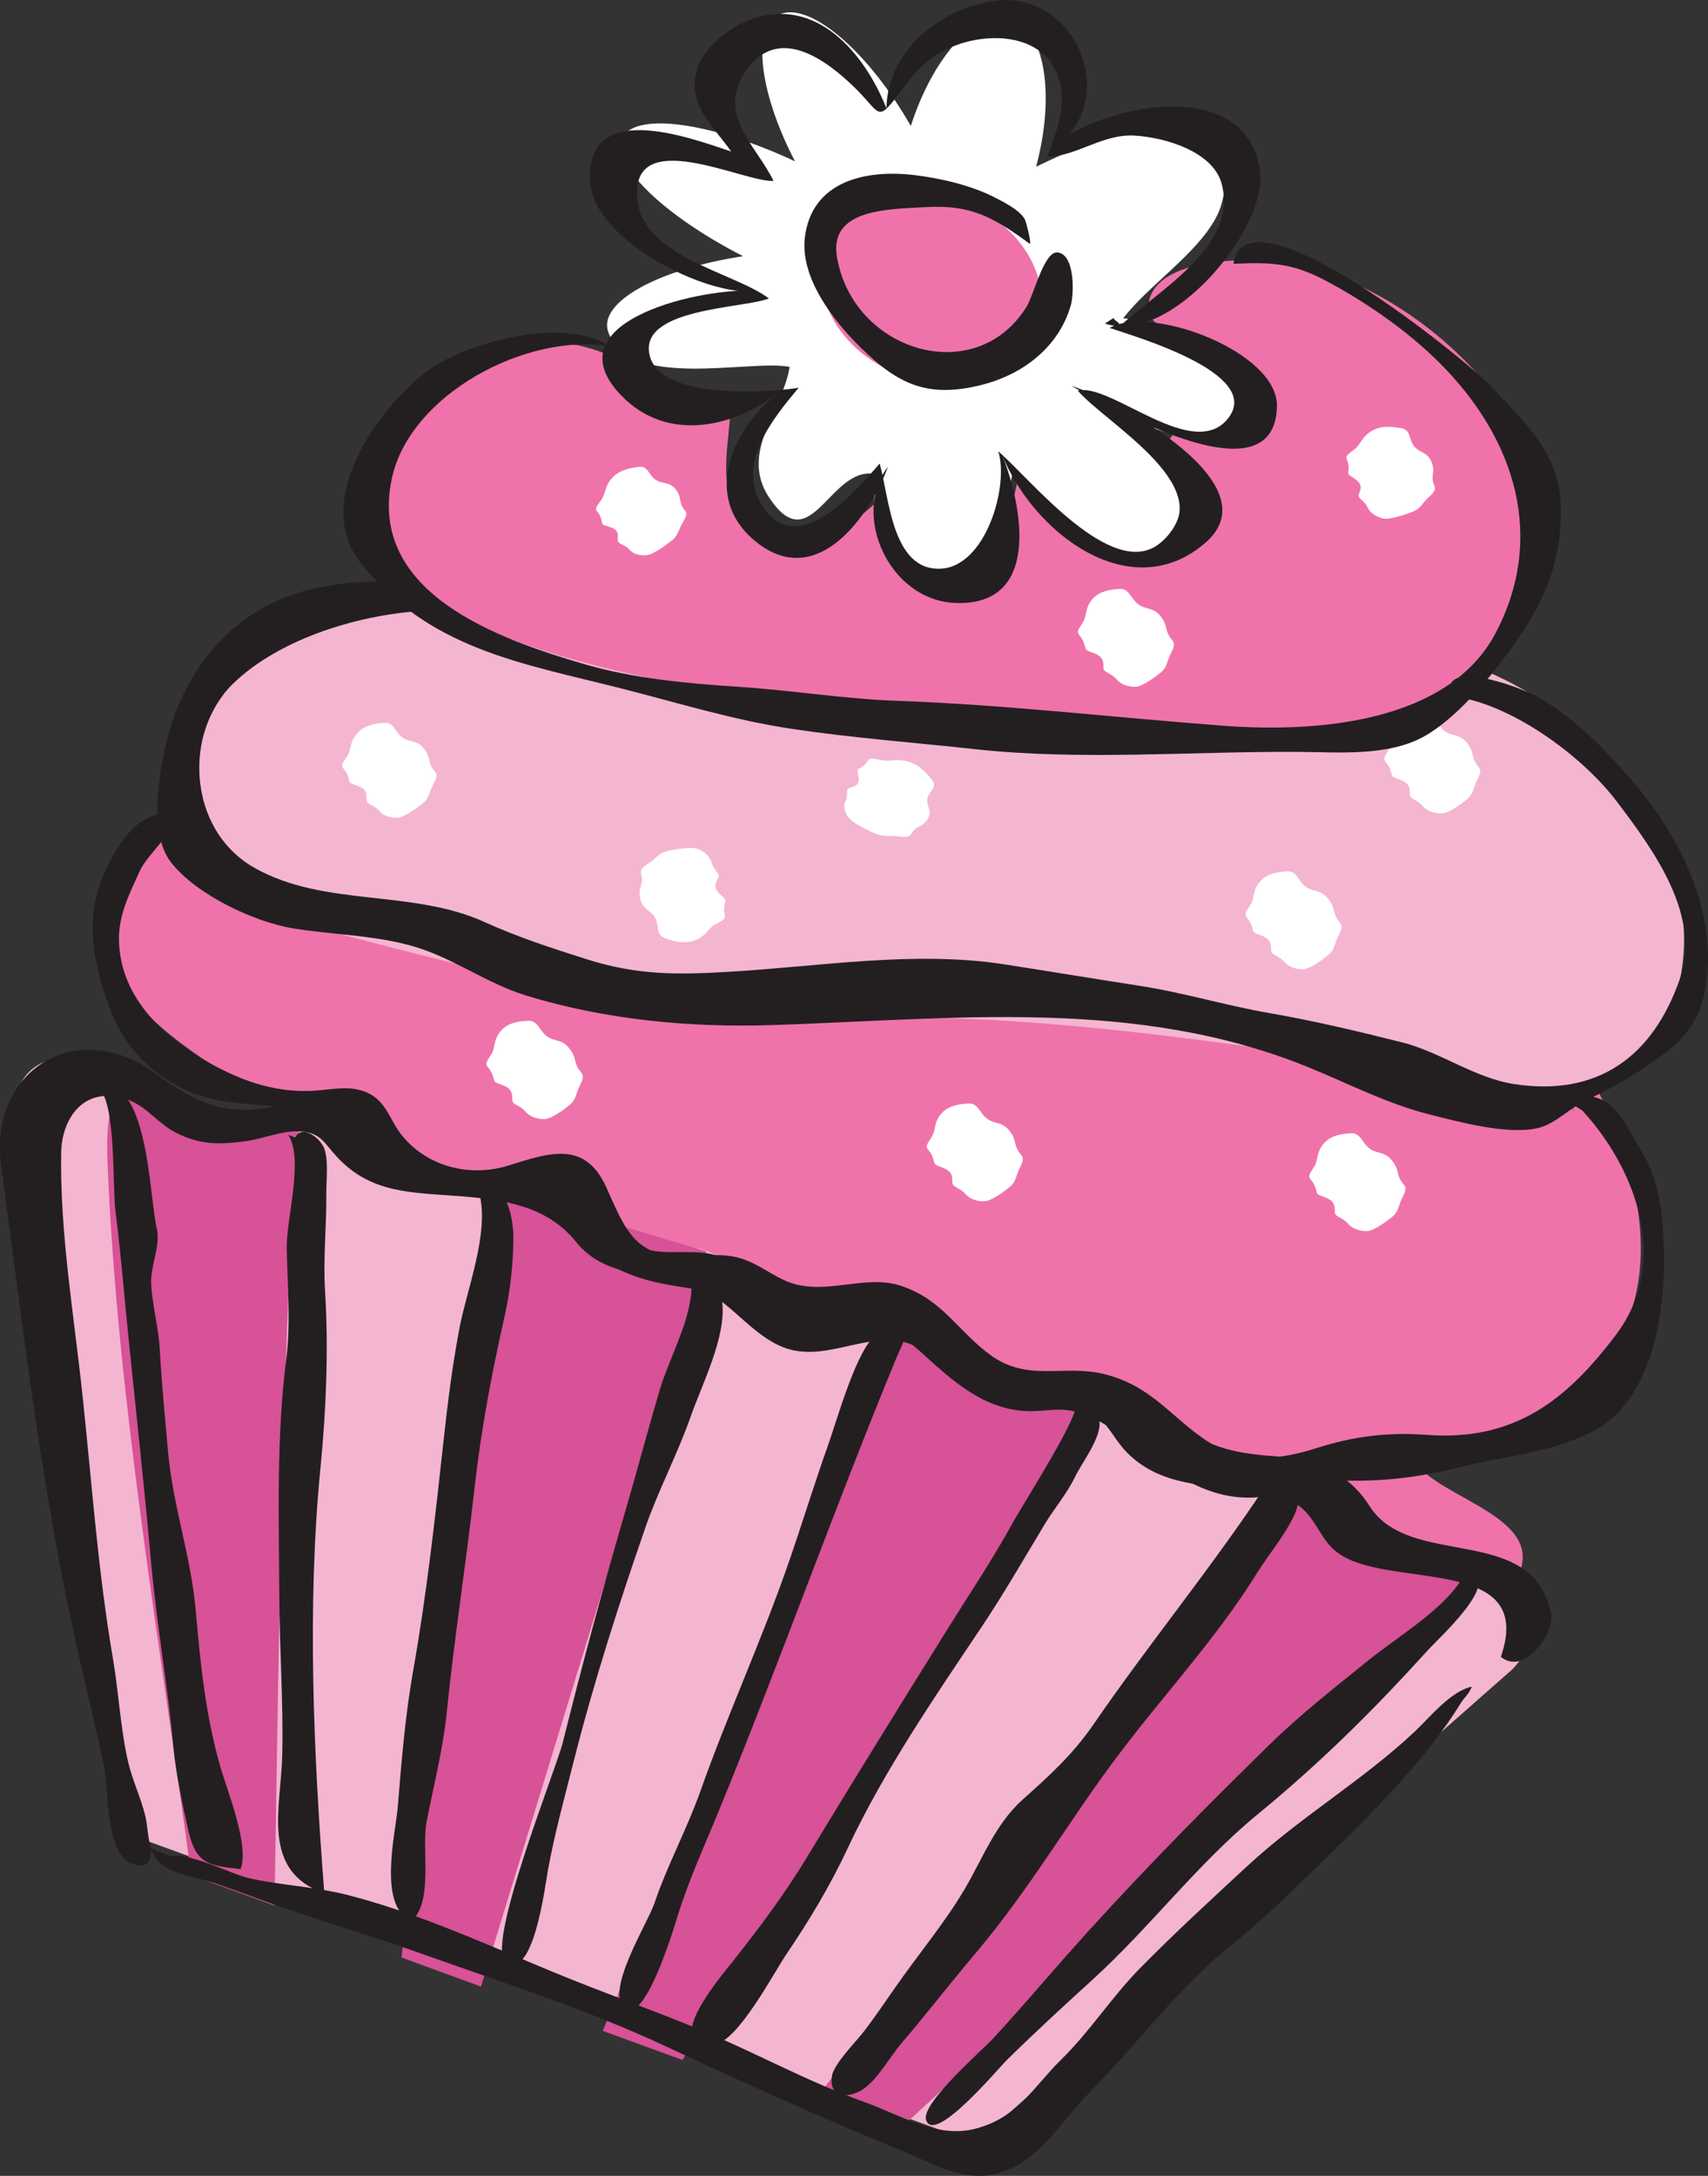 <svg xmlns="http://www.w3.org/2000/svg" xmlns:xlink="http://www.w3.org/1999/xlink" id="Layer_1" x="0px" y="0px" viewBox="0 0 344 438.23" style="enable-background:new 0 0 344 438.23;" xml:space="preserve"><rect x="0" y="0" width="344" height="438.23" fill="#333333" stroke="none"/><style type="text/css">	.st0{fill:#EF73AA;}	.st1{fill:#F4B5D1;}	.st2{fill:#FFFFFF;}	.st3{fill:#D75296;}	.st4{fill:#231F20;}</style><g>	<path class="st0" d="M283.76,292.02c2.03,9.41,28.56,12.39,21.84,25.7c-9.37-3.32-20.49-5.18-27.99-11.16  c-2.17-1.73-8.73-7.09-7.22-9.94c1.63-3.05,10.14-0.87,12.78-3.16"></path>	<path class="st0" d="M302.45,289.3c-51.96,21.33-133.86-17.86-133.86-17.86S31.96,222.5,24.33,196.39  c-9.13-31.14,16.29-59.95,138.19-21.32c121.89,38.63,157.2,40.89,157.2,40.89S352.99,268.54,302.45,289.3"></path>	<path class="st1" d="M306.34,219.54c-173.82-30.6-110.31,1.99-234.98-30.64c-34.03-8.9-52.31-54.84,9.19-67.77  c61.47-12.92,180.19-5.47,222.88,15.96C354.52,162.74,346.62,226.66,306.34,219.54"></path>	<path class="st0" d="M73.78,94.2c-4.76,37.28,61.76,43.93,118.4,52.21c33.59,4.91,87.4,10.77,111.52-18.31  c23.8-28.69-11.14-68.14-42.46-74.87c-6.52-1.4-29.71-2.4-30,8.85c-0.13,5.02,12.16,6.84,16.14,9.96  c5.26,4.13,6.92,8.49,7.22,14.77c-5.39,2.33-16.84-3.69-19.24,2.1c7.97,5.86,6.93,18.46-2.46,22.76  c-11.41,5.23-20.16-10.52-27.75-15.48c-2.73,9.15-0.07,19.41-14.9,20.56c-12.45,0.96-9.35-8.57-11.28-17.59  c-7.51,5.97-17.83,17.71-27.83,7.92c-7.82-7.66-3.88-17.84-4.02-26.06c-12.76,4.52-14.72-5.06-24.28-9.38  C104.43,63.33,76.4,73.67,73.78,94.2z"></path>	<path class="st2" d="M288.94,97.97c0.44,1.06-1.08,1.92-1.97,2.98c-0.93,1.09-1.29,1.79-3.15,2.37c0,0-3.66,1.41-5.18,1.11  c-1.54-0.31-2.74-1.18-3.19-2.23c-0.53-1.14-1.66-1.67-1.81-2.27c-0.12-0.6,0.73-1.31,0.26-2.41c-0.45-1.03-2.38-1.66-2.36-2.23  c0.04-0.75,0.28-1.48-0.28-2.75c-0.47-1.04,1.22-1.54,2.14-2.62c0.89-1.07,1.16-2.2,3.11-3.26c1.96-1.07,4.33-0.67,5.85-0.39  c1.52,0.33,1.5,1.73,1.97,2.8c1.01,2.26,3.03,1.63,3.97,3.93C289.23,95.3,287.93,95.69,288.94,97.97"></path>	<path class="st2" d="M183.47,168.04c-0.51,0.87-2.28,0.34-3.77,0.33c-1.5-0.05-2.34,0.09-4.16-0.82c0,0-3.76-1.7-4.64-2.9  c-0.87-1.16-1.08-2.46-0.6-3.34c0.54-0.98,0.11-2.02,0.5-2.45c0.34-0.41,1.52-0.22,2.02-1.16c0.46-0.84-0.42-2.49,0.06-2.81  c0.6-0.38,1.34-0.63,1.9-1.69c0.49-0.88,2.09-0.03,3.64,0c1.48,0.04,2.55-0.44,4.8,0.29c2.24,0.75,3.69,2.54,4.57,3.72  c0.85,1.21-0.25,1.96-0.73,2.86c-1.05,1.92,0.92,2.94-0.19,4.82C185.76,166.77,184.53,166.12,183.47,168.04"></path>	<path class="st2" d="M297.85,154.55c0.8,0.97-0.33,2.22-0.78,3.58c-0.49,1.34-0.58,2.16-2.12,3.25c0,0-2.98,2.38-4.51,2.45  c-1.55,0.07-3.02-0.51-3.85-1.47c-0.9-1.09-2.17-1.32-2.53-1.92c-0.35-0.59,0.22-1.52-0.63-2.53c-0.81-0.93-2.87-1.11-3.08-1.72  c-0.23-0.79-0.29-1.59-1.29-2.74c-0.83-0.97,0.61-1.91,1.08-3.27c0.46-1.33,0.29-2.55,1.77-4.14c1.45-1.59,3.84-1.82,5.39-1.87  c1.55-0.07,2.09,1.38,2.91,2.36c1.77,2.1,3.46,0.93,5.19,3.05C297.15,151.71,296.05,152.44,297.85,154.55"></path>	<path class="st2" d="M129.11,175.89c-0.28-1.16,1.38-1.8,2.48-2.72c1.1-0.96,1.59-1.6,3.54-1.91c0,0,3.92-0.85,5.38-0.29  c1.47,0.56,2.56,1.63,2.83,2.78c0.33,1.28,1.4,2,1.42,2.63c0.06,0.63-0.93,1.22-0.61,2.43c0.26,1.11,2.08,2.06,1.96,2.67  c-0.15,0.76-0.5,1.46-0.14,2.85c0.29,1.14-1.47,1.37-2.58,2.31c-1.07,0.94-1.52,2.07-3.63,2.82c-2.14,0.75-4.46,0-5.93-0.55  c-1.48-0.58-1.25-2.02-1.54-3.19c-0.63-2.47-2.77-2.14-3.32-4.63C128.39,178.57,129.74,178.39,129.11,175.89"></path>	<path class="st2" d="M117.09,216.05c0.82,0.99-0.29,2.29-0.76,3.62c-0.47,1.37-0.57,2.18-2.1,3.27c0,0-2.95,2.37-4.52,2.44  c-1.58,0.09-3.03-0.52-3.86-1.48c-0.91-1.09-2.2-1.33-2.56-1.94c-0.34-0.57,0.21-1.53-0.67-2.56c-0.79-0.95-2.87-1.11-3.08-1.73  c-0.22-0.79-0.3-1.59-1.3-2.77c-0.85-0.99,0.59-1.92,1.06-3.28c0.45-1.3,0.26-2.58,1.73-4.16c1.46-1.6,3.85-1.81,5.41-1.86  c1.58-0.07,2.1,1.41,2.94,2.38c1.79,2.11,3.49,0.95,5.21,3.09C116.38,213.21,115.3,213.96,117.09,216.05"></path>	<path class="st2" d="M138.01,102.87c0.7,0.85-0.47,2.07-1,3.33c-0.56,1.25-0.7,2.02-2.26,3.08c0,0-2.98,2.37-4.46,2.53  c-1.49,0.17-2.84-0.28-3.54-1.12c-0.78-0.92-1.97-1.06-2.26-1.6c-0.28-0.51,0.3-1.39-0.44-2.29c-0.67-0.77-2.63-0.83-2.76-1.38  c-0.18-0.67-0.18-1.39-1.05-2.41c-0.7-0.83,0.72-1.78,1.27-3.05c0.55-1.24,0.47-2.37,1.96-3.89c1.52-1.53,3.8-1.89,5.3-2.05  c1.47-0.17,1.85,1.17,2.58,1.99c1.53,1.8,3.2,0.65,4.69,2.49C137.53,100.33,136.45,101.07,138.01,102.87"></path>	<path class="st2" d="M282.77,238.63c0.82,0.98-0.3,2.26-0.78,3.6c-0.48,1.35-0.56,2.17-2.12,3.26c0,0-2.95,2.38-4.51,2.45  c-1.58,0.06-3.03-0.52-3.85-1.47c-0.91-1.08-2.18-1.32-2.56-1.91c-0.33-0.58,0.22-1.54-0.65-2.54c-0.78-0.94-2.84-1.11-3.04-1.73  c-0.25-0.78-0.31-1.57-1.3-2.75c-0.84-0.96,0.58-1.91,1.06-3.25c0.47-1.34,0.28-2.58,1.76-4.16c1.47-1.59,3.85-1.81,5.42-1.89  c1.54-0.05,2.06,1.41,2.89,2.38c1.8,2.09,3.48,0.94,5.21,3.05C282.05,235.81,280.97,236.55,282.77,238.63"></path>	<path class="st2" d="M205.71,232.65c0.84,0.97-0.31,2.24-0.76,3.6c-0.48,1.34-0.58,2.18-2.13,3.24c0,0-2.96,2.37-4.52,2.45  c-1.54,0.08-3.02-0.49-3.84-1.46c-0.91-1.07-2.18-1.32-2.54-1.9c-0.34-0.6,0.21-1.55-0.66-2.56c-0.79-0.92-2.85-1.12-3.05-1.72  c-0.25-0.77-0.28-1.57-1.28-2.75c-0.84-0.98,0.58-1.91,1.06-3.27c0.46-1.32,0.28-2.58,1.74-4.16c1.48-1.57,3.87-1.8,5.42-1.87  c1.57-0.05,2.07,1.39,2.92,2.37c1.76,2.08,3.47,0.92,5.19,3.07C204.99,229.81,203.91,230.56,205.71,232.65"></path>	<path class="st2" d="M236.15,129.01c0.82,0.98-0.31,2.27-0.78,3.61c-0.48,1.33-0.56,2.17-2.11,3.23c0,0-2.96,2.4-4.53,2.46  c-1.56,0.07-3.03-0.49-3.84-1.48c-0.9-1.07-2.17-1.31-2.53-1.9c-0.35-0.58,0.22-1.52-0.66-2.53c-0.78-0.96-2.85-1.11-3.04-1.74  c-0.25-0.77-0.31-1.55-1.28-2.74c-0.85-0.96,0.57-1.92,1.04-3.25c0.47-1.34,0.28-2.57,1.74-4.16c1.49-1.59,3.86-1.81,5.42-1.9  c1.55-0.06,2.07,1.41,2.91,2.37c1.77,2.12,3.47,0.96,5.22,3.07C235.42,126.19,234.36,126.91,236.15,129.01"></path>	<path class="st2" d="M269.92,185.9c0.81,0.97-0.33,2.24-0.79,3.6c-0.48,1.34-0.56,2.17-2.11,3.24c0,0-2.97,2.38-4.52,2.46  c-1.56,0.07-3.03-0.52-3.85-1.48c-0.9-1.06-2.17-1.34-2.54-1.89c-0.34-0.59,0.22-1.53-0.66-2.55c-0.78-0.93-2.85-1.12-3.04-1.74  c-0.24-0.78-0.3-1.56-1.28-2.73c-0.83-1,0.59-1.94,1.05-3.26c0.47-1.33,0.3-2.59,1.74-4.17c1.48-1.59,3.86-1.8,5.41-1.9  c1.56-0.03,2.07,1.42,2.91,2.4c1.79,2.1,3.47,0.92,5.21,3.07C269.19,183.07,268.13,183.81,269.92,185.9"></path>	<path class="st2" d="M87.64,155.49c0.79,0.93-0.37,2.2-0.84,3.5c-0.51,1.34-0.64,2.13-2.19,3.21c0,0-2.95,2.38-4.48,2.48  c-1.55,0.1-2.97-0.43-3.74-1.37c-0.87-1.02-2.13-1.23-2.47-1.82c-0.31-0.53,0.24-1.47-0.58-2.45c-0.76-0.89-2.78-1.02-2.96-1.63  c-0.22-0.73-0.25-1.52-1.23-2.64c-0.79-0.93,0.67-1.86,1.14-3.2c0.49-1.3,0.34-2.52,1.82-4.06c1.48-1.57,3.83-1.84,5.36-1.94  c1.54-0.08,2.02,1.33,2.83,2.25c1.71,2.04,3.38,0.85,5.03,2.9C86.99,152.76,85.92,153.5,87.64,155.49"></path>	<path class="st1" d="M307.31,322.23c-2.08-2.94-4.9-6.08-9.26-8.18c-5.5-2.71-14.68-0.01-21.78-3.12  c-6.02-2.63-9.98-11.16-16.75-13.96c-6.27-2.65-15.23,0.52-21.82-2.16c-6.46-2.61-10.66-11.05-17.14-13.59  c-6.63-2.62-15.49,0.71-21.83-1.75c-6.87-2.64-11.24-11.02-17.35-13.3c-7.39-2.78-16.34,0.6-21.82-1.39  c-5.46-1.99-10.2-10.38-17.63-12.99c-6.15-2.18-14.84,1.42-21.82-0.97c-6.4-2.2-11.09-10.44-17.87-12.72  c-6.57-2.21-15.16,1.55-21.81-0.62c-6.75-2.2-11.64-10.39-18.14-12.39c-6.98-2.21-15.43,1.8-21.76-0.07  c-7.41-2.2-12.75-10.19-18.7-11.65c-4.66-1.18-8.85-0.6-12.36,0.31c-7.79,2.59-6.82,12.51-6.82,12.51l22.18,142.84l171.6,62.53  l108.14-95.33C304.6,336.23,311.68,329.25,307.31,322.23"></path>	<polygon class="st3" points="101.08,239.74 80.85,394.25 96.88,400.11 142.3,252.03  "></polygon>	<path class="st3" d="M59.96,222.28c0.6-0.03,1.2-0.04,1.81-0.04c-4.71-0.05-6.06,145.7-6.51,161.54l-16.75-6.1  c-6.29-46.97-14.63-94.19-16.76-141.33c-0.19-4.12-0.98-16.79,4.02-17.97c4.49-1.06,4.92,3.48,7.75,4.84  c3.32,1.6,4.58,1.97,8.74,1.73C48.2,224.6,53.96,222.59,59.96,222.28z"></path>	<polygon class="st3" points="220.43,283.24 137.44,414.88 121.39,409.03 180.96,266.12  "></polygon>	<path class="st3" d="M262.58,300.2c-2.9-0.9-2.93,1.08-5.92,4.1c-4.73,4.77-8.59,11.46-12.76,16.78  c-11.32,14.44-22.64,28.89-33.96,43.33c-15.4,19.64-30.79,39.29-46.19,58.93l16.74,6.1c18.44-16.96,36.88-33.92,55.32-50.88  c13.99-12.87,27.98-25.74,41.97-38.61c5.18-4.77,12.98-9.77,16.92-15.56c8.77-12.85-10.34-8.49-18.2-12.54  c-4.43-2.29-6.29-7.79-10.53-10.08C264.51,300.96,263.42,300.46,262.58,300.2z"></path>	<path class="st2" d="M208.68,33.57c3.88-14.45,1.77-27.63-5.03-29.84c-6.76-2.21-15.65,7.43-20.21,21.64  c-8.27-14.5-19.67-24.57-25.91-22.66c-6.21,1.9-5.04,15.09,2.58,29.78c-16.56-7.76-31.87-9.99-34.65-4.89  c-2.8,5.15,7.95,15.7,24.21,24c-17.09,2.6-29.15,9.25-27.2,15.17c3.93,11.99,28.53,5.55,36.57,7.12  c-1.34,8.6-10.18,17.17-4.15,26.29c8.73,13.19,12.35-7.39,22.1-4.55c-2.89,8.59,0.93,19.88,12.42,19.32  c10.78-0.52,13.11-12.89,14.74-20.69c3.77,9.83,20.73,24.17,30.13,14.62c11.3-11.49-7.75-21.7-15.22-29.09  c7.36,3.91,25.2,14.87,29.63,2.06c3.1-8.95-14.67-17.13-22.48-17.75c5.19-6.69,14.57-12.72,18.62-20.12  c3.87-7.07,1.54-17.42-7.86-18.74C229.23,24.17,215.36,30.33,208.68,33.57z"></path>	<path class="st0" d="M207.48,52.03c5.43,9.99,0.92,20.82-10.05,24.17c-10.98,3.35-24.28-2.05-29.71-12.03  c-5.43-10.03-0.93-20.84,10.05-24.18C188.75,36.63,202.05,42.02,207.48,52.03"></path>	<g>		<g>			<g>				<path class="st4" d="M222.55,65.17c13.37,4.44,32.83-19.29,31.24-30.7c-2.57-18.3-27.78-13.86-38.52-7.28     c9.32-11.1-0.44-29.32-15.2-26.98c-11.34,1.8-21.26,10.26-21.55,21.57c-4.3-10.83-13.97-22.72-27.34-17.85     c-4.32,1.58-9.34,5.46-10.73,9.83c-2.26,7.13,3.15,11.55,6.82,16.76c-8.71-2.93-29.5-10.63-28.39,6.26     c0.77,11.66,23.61,23.14,33.6,21.84c-10.14-0.96-42.02,5.88-27.35,21.04c9.35,9.66,22.88,6.35,31.87-0.72     c-9.52,7.19-16.12,21.53-4.27,30.54c12.14,9.22,22.52-5.78,26.11-15.48c-7.46,9.66,0.25,26.95,13.6,27.44     c17.47,0.65,13.39-19.86,9.36-29.93c6.16,15.71,26.03,31.02,41.12,17.67c13.16-11.64-17.09-28.19-27.23-31.51     c6.72,3.66,41.15,23.97,41.49,4.13c0.19-10.97-25.43-20.51-33.69-15.75c5.1,1.73,30.68,9.09,23.98,18.04     c-6.97,9.3-23.89-7.2-30.39-5.39c6.04,6.91,29.92,20.21,16.46,30.78c-9.67,7.59-26.03-13.06-32.48-18.58     c2.19,6.96-2.49,23.27-11.66,23.64c-9.78,0.38-10.3-14.39-12.23-21.18c-4.86,5.6-16.81,19.69-23.79,8.3     c-5.18-8.45,2.56-17.67,7.47-23.56c-6.16,0.99-27.35,2.42-29.91-6.18C128,62,149.99,62.15,154.85,60.11     c-6.76-5.18-25.46-8.33-26.51-20.04c-1.36-15.09,21.54-3.28,27.44-3.63c-3.41-7.19-11.72-13.36-5.45-22.3     c6.49-9.24,16.09-2.12,21.97,3.66c4.97,4.88,4.29,6.92,8.47,1.46c2.93-3.84,4.84-6.73,9.46-9.13c7.54-3.9,20.17-3.97,23.1,5.93     c1.53,5.16-0.58,10.65-2.4,15.48c5.79,0.03,11.1-4.61,17.57-4.23c6.35,0.37,15.83,3.3,17.54,9.67     c3.4,12.65-12.7,21.41-20.6,28.82c-0.15,0.39-0.12,0.41,0.07,0.03c0.05-1.12-0.92-0.98-1.23-1.79"></path>				<path class="st4" d="M162.11,47.75c-1.01,8.04,5.51,16.63,11.26,22.28c7.6,7.46,13.55,10.2,24.34,7.49     c8.48-2.13,15.7-7.81,18.01-16.23c0.51-1.88,0.91-9.81-2.61-10.44c-2.8-0.5-4.82,8.44-6.36,10.93     c-10.21,16.5-34.9,9.11-38.18-9.98c-1.68-9.8,10.44-9.64,17.68-10.08c9.35-0.57,13.85,2.06,21.11,7.35     c0.5,0.36-0.68-4.5-1.02-5.03c-1.17-1.83-4.05-3.28-5.96-4.26c-4.79-2.45-10.79-3.85-16.09-4.5     C174.19,34.05,163.52,36.55,162.11,47.75z"></path>			</g>			<path class="st4" d="M122.86,69.75c-16.76-2.81-40.37,9.66-43.96,26.71c-4.84,22.98,21.41,32.23,38.78,37.3    c9.87,2.88,20.49,3.88,30.79,4.55c10.79,0.69,21.63,2.47,32.37,2.85c21.73,0.77,43.94,3.39,65.71,5.02    c18.87,1.42,45.18-0.69,54.67-18.67c10.03-19.02,4.24-38.89-11.24-54.38c-6.51-6.52-14.88-12.3-22.99-16.61    c-6.9-3.66-11.17-3.7-18.56-3.39c2.53-16.54,46.52,19.06,51.58,24.41c6.53,6.91,13.83,13.48,14.3,23.48    c0.48,10.27-2.4,18.44-7.98,26.75c-4.45,6.63-11.92,16.11-19.14,20.34c-7.39,4.33-17.55,3.37-25.88,3.32    c-21.41-0.12-43.53,1.79-64.9-0.54c-12.27-1.34-24.66-2.26-36.85-4.08c-11.89-1.78-22.88-5.22-34.45-8.16    c-19.89-5.05-38.86-7.91-52.49-25.31c-9.84-12.55,3.4-30.62,12.78-38.13c7.88-6.3,28.73-11.73,37.36-5.37    c-0.41,0.33-0.83,0.68-1.2,1.15c-0.66-0.47,0.37-1.08,0.55-0.94"></path>		</g>		<path class="st4" d="M86.33,122.97c-13.42,0.56-29.83,5.48-39.37,14.7c-10.11,9.78-9.26,29.49,4.35,37.15   c14.05,7.91,31.59,4.24,46.23,10.86c6.91,3.13,13.16,5.14,20.5,7.48c10.46,3.34,18.68,3.16,29.02,2.55   c18.15-1.07,37.13-4.29,55.2-1.49c9.37,1.45,18.28,2.94,27.28,4.33c8.77,1.35,17.12,3.92,26.07,5.48   c9.27,1.61,17.88,3.68,26.82,5.92c7.61,1.91,14.59,7.18,22.54,8.39c16.85,2.58,27.87-5.56,33.29-20.98   c4.48-12.75-4.86-25.68-12.59-35.88c-7.23-9.55-21.78-20-33.36-21.28c-2.55-8.02,14.09-1.62,16.79-0.16   c7.72,4.17,13.82,10.5,19.56,17.14c9.93,11.49,17.42,26.72,14.82,41.84c-1.42,8.27-6,11.95-13.04,16.51   c-3.62,2.35-6.93,4.18-10.81,5.97c-3.43,1.58-6.25,4.83-9.86,5.69c-6.15,1.46-16.11-1.28-21.97-2.76   c-8.44-2.13-16.15-6.16-24.16-9.43c-34.8-14.22-71.38-9.73-108.21-8.54c-16.63,0.54-33.4-1.09-49.25-5.88   c-8.31-2.51-15.29-7.98-23.76-10.22c-7.82-2.07-15.38-2.09-23.32-3.37c-7.79-1.26-19.55-6.73-24.67-13.33   c-4.07-5.24-2.72-15.04-1.59-21.1c3-16.19,13.1-30.05,30.19-33.97c4.56-1.05,21.97-4.07,22.01,3.72   c-0.34,0.24-1.27,0.33-1.49,0.37c0.13,0.01,0.84,0.16,0.91-0.11c0.21-0.61-0.42-0.95-0.33-1.45"></path>	</g>	<path class="st4" d="M318.76,223.73c11.21,12.3,17.48,30.84,6.69,45.12c-9.81,12.99-20.31,21.48-38.15,20.14  c-7.71-0.58-14.66,0.27-22.2,2.68c-6.91,2.21-14.51,3.23-21.16-0.9c-7.92-4.93-11.68-11.64-21.67-14.05  c-8.05-1.94-15.19,1.65-22.68-3.73c-6.58-4.73-9.58-11.1-17.95-13.96c-6.92-2.37-14.09,1.44-21.26-0.33  c-3.68-0.91-6.25-3.33-9.97-4.83c-3.85-1.55-7.1-1.03-11.46-0.84c-10.96,0.49-12.9-5.12-16.81-13.84  c-4.35-9.71-11.73-6.92-19.83-4.42c-7.46,2.3-15.99,0.4-21.27-5.98c-2.62-3.17-3.08-6.93-7.13-8.75  c-3.59-1.61-7.44-0.48-11.27-0.33c-7.89,0.31-14.86-2.33-21.65-6.32c-8.93-5.23-16.85-13.12-17.03-24.12  c-0.08-5.05,2.12-9.26,4.18-13.82c1.58-3.51,7.03-7.52,6.63-11.15c-8.07-2.47-14.26,11.05-15.52,16.81  c-1.67,7.62,0.39,15.67,3.24,22.91c2.83,7.17,8.37,12.65,15.47,15.76c7.84,3.44,15.24,1.88,23,4.26  c7.64,2.34,12.97,8.77,19.56,12.65c8.72,5.14,14.15,2.69,23.2,3.84c6.82,0.86,11.8,9.6,17.66,13.33  c7.13,4.53,13.41,4.89,21.51,6.23c4.18,0.69,7.22,2.3,10.81,4.42c4.28,2.53,5.27,1.93,10.07,1.02c9.75-1.85,15.36,1,22.3,7.32  c5.96,5.43,12.5,11.34,21.42,11.36c3.86,0.01,6.02-0.87,9.95,0.33c3.88,1.19,7,3.55,10.01,5.77c7.49,5.5,14.96,11.73,24.98,11.3  c3.35-0.14,5.96-2.03,9.03-2.79c3.56-0.87,7.41-0.62,11.15-0.6c7.77,0.03,14.2-0.93,21.61-2.77c9.21-2.29,17.39-2.69,26.07-6.89  c13.28-6.42,15.43-26.31,14.75-39.02c-0.36-6.7-1.12-12.41-4.83-18.37c-1.91-3.08-3.65-7.33-6.93-9.32  c-2.34-1.42-8.15-2.51-6.17,2.04c-0.3-0.47-0.51-1.02-0.49-1.55"></path>	<path class="st4" d="M34.97,374.12c-0.91,0.39-1.34,0.8-2.29,0.52c2.97-3.04,13.35,2.69,17.32,3.6c6.25,1.43,13.31,1.76,19.56,3.31  c13.94,3.46,28.64,10.17,42.01,15.69c9.62,3.97,19.28,7.38,28.84,11.3c11.48,4.71,21.93,10.59,33.6,14.79  c7.58,2.72,14.78,7.53,22.72,5.33c8.44-2.34,11.38-8.33,17-13.85c5.87-5.76,10.11-12.53,15.81-18.33  c7.1-7.22,14.24-13.76,21.62-20.6c10.7-9.91,23.13-17.17,33.67-27.03c3.13-2.93,7.31-8.23,11.59-9.15  c-0.56,1.55-1.46,2.09-2.2,3.29c-7.37,12.04-19.19,23.49-29.62,33.63c-5.24,5.09-10.26,10.05-15.99,14.62  c-11.38,9.08-19.27,20.18-29.4,30.43c-5.15,5.22-8.89,12.03-15.89,15.2c-7.9,3.58-14.41-0.73-21.97-3.82  c-15.9-6.49-31.98-13.76-47.36-20.96c-15.83-7.41-33.21-12.92-49.82-18.87c-8.47-3.03-17.4-5.64-26.06-8.62  c-4.95-1.7-9.82-3.61-14.78-5.3c-3.48-1.19-9.28-1.77-11.74-4.75c-1.91-2.31-1.67-6.1-2.33-8.83c-0.9-3.69-2.61-7.2-3.46-10.89  c-1.55-6.74-1.88-13.91-3.05-20.75c-3.03-17.76-4.2-34.88-6.1-52.74c-1.74-16.47-4.61-32.98-4.33-49.2  c0.12-6.91,4.6-13.59,13.15-10.76c4.11,1.36,6.27,4.96,10.21,6.88c4.91,2.39,8.63,2.27,13.89,1.56c3.34-0.45,7.01-2.03,10.36-1.96  c4.65,0.1,5.14,2.14,8.04,5.25c6.77,7.25,14.91,7.06,24.4,7.79c9.14,0.7,17.79,1.97,23.59,9.16c5.92,7.35,14.61,6.07,22.86,8.47  c7.03,2.04,11.54,9.43,18.11,12.47c8.92,4.13,17.7-3.39,26.4-0.32c3.9,1.37,5.96,4.77,8.89,7.14c3.5,2.84,7.57,4.4,11.96,5.29  c5.01,1.01,9.6-0.83,14.13,0.75c4.62,1.61,5.53,5.53,8.73,8.75c6.85,6.88,16.11,6.38,24.84,7.71c5.06,0.77,9.02,1.27,11.97,5.2  c2.53,3.36,3.16,6.14,7.25,8.25c11.3,5.82,38.01,0.2,31.18,19.93c4.95,3.96,10.92-5.07,10.12-8.85  c-3.86-18.25-28.46-8.64-36.59-21.56c-4.26-6.77-10.99-9.41-19.04-9.99c-8.83-0.64-14.12-1.98-20.89-7.51  c-6.12-5-12.23-8.11-20.63-8.73c-8.56-0.63-13.08-0.47-19.48-6.56c-6.65-6.33-11.49-8.21-20.57-7.27  c-8.25,0.85-15.52,0.88-22.43-4.64c-3.21-2.57-4.74-4.75-8.9-5.86c-4-1.07-8.48-0.11-12.53-0.85c-9.52-1.73-8.15-11.74-16.18-14.42  c-7.17-2.4-15.52,1.04-22.88-0.55c-3.37-0.73-8.8-2.31-11.72-4.29c-2.86-1.93-4.12-5.35-6.68-7.41  c-6.39-5.15-14.08-3.06-21.21-1.98c-8.7,1.31-14.54-2.13-21.42-7.09c-16.25-11.72-33.55-0.11-31.03,18.55  c4.55,33.72,8.25,66.63,15.88,99.8c1.57,6.83,3.38,14.18,4.8,21.06c0.98,4.74,0.3,17.57,5.51,19.73c3.08,1.27,4.07-0.29,4.01-3.04"></path>	<path class="st4" d="M19.94,219.12c3.52,3.62,2.62,19.51,3.34,25.01c1.06,8.24,1.73,16.71,2.56,24.92  c1.54,15.12,3.21,30.2,4.56,45.33c1.1,12.35,3.38,25.15,4.53,37.52c0.48,5.2,1.76,11.22,2.88,16.28c1.6,7.2,3.89,7.53,10.64,8.26  c1.84-4.75-2.67-15.66-4.14-20.84c-3.03-10.73-3.94-20.74-4.93-31.62c-0.96-10.59-4.57-20.84-5.52-31.44  c-0.62-6.91-1.31-14.05-1.69-20.86c-0.24-4.32-1.46-8.58-1.72-12.91c-0.22-3.83,1.94-7.88,1.14-11.24  c-1.59-6.67-1.63-30.95-11.92-29.05"></path>	<path class="st4" d="M58.05,228.54c3.19,4.86-0.41,17.1-0.3,22.73c0.14,7.52,0.84,15.16-0.11,22.58  c-1.99,15.53-1.46,31.73-1.39,47.37c0.04,10.85,0.85,21.93,0.59,32.39c-0.25,10.53-4.39,23.24,8.48,27.69  c-2.18-27.94-3.5-57.95-0.78-85.61c1.14-11.63,1.66-23.91,0.93-35.67c-0.42-6.76,0.32-13.04,0.25-19.67  c-0.03-2.42,0.55-7.23-0.58-9.41c-1.11-2.14-4.43-4.37-5.71-1.82"></path>	<path class="st4" d="M96.62,240.72c1.86,7.8-2.58,18.96-4.06,26.67c-1.43,7.5-2.37,14.95-3.2,22.55  c-1.7,15.59-3.42,31.14-6.15,46.57c-1.6,8.99-2.36,18.4-3.11,27.55c-0.42,5.07-4.11,19.94,2.79,22.87  c4.45-4.03,1.97-14.6,3.02-19.98c1.4-7.19,3.32-14.7,4.06-21.99c1.54-15.26,3.91-30.07,5.6-45.24c1.26-11.34,3.38-22.75,5.98-34.26  c1.2-5.3,1.82-10.65,1.85-16.32c0.02-3.77-1.81-13.07-6.49-7.8"></path>	<path class="st4" d="M139.08,256.57c1.36,7.07-4.17,16.5-6.16,23.2c-2.39,8.05-4.61,16.51-6.99,24.64  c-4.49,15.37-8.64,30.77-12.58,46.53c-1.42,5.67-16.09,41.94-11.3,44.49c5.49,2.92,7.73-15.61,8.32-18.84  c1.37-7.48,3.4-14.82,5.22-22.02c3.93-15.55,9.09-31.61,14.4-46.94c2.55-7.37,6.42-14.67,9.04-22.13  c2.39-6.81,7.23-16.15,6.44-23.2c-0.35-3.2,0.14-2.88-2.53-4.65c-0.81-0.54-4.99-0.09-3.12-0.25"></path>	<path class="st4" d="M176.55,268.82c-3.9,2.5-7.91,16.99-9.77,22.23c-2.78,7.84-5.11,15.47-7.81,23.29  c-5.38,15.59-12.53,31.19-17.9,46.39c-2.75,7.77-6.66,14.88-9.26,22.59c-1.35,3.99-10.04,17.72-6.01,21.18  c3.89,3.33,9.52-14.79,10.54-18.17c2.23-7.37,5.38-14.14,8.39-21.51c12.58-30.69,23.22-60.83,35.96-91.7  c0.81-1.97,2.13-3.82,1.27-5.73c-2.23-0.02-4.62,0.09-6.07,1.7"></path>	<path class="st4" d="M216.61,282.65c1.27,1.84-10.41,20-12.75,24.25c-3.85,7.02-8.42,13.83-12.67,20.64  c-9.55,15.3-19.46,31.3-28.73,46.63c-4.4,7.28-9.56,14.15-14.91,20.92c-1.73,2.2-15.22,17.83-3.58,16.61  c4.6-0.48,11.9-14.41,14.36-18.03c4.71-6.97,8.82-13.76,12.54-21.71c7.03-15.02,17.29-30.07,26.59-43.92  c4.68-6.98,8.65-13.92,12.95-21.05c1.87-3.09,4.46-6.16,6.03-9.39c1.51-3.12,5.37-7.99,5-11.29c-0.31-2.78-2.18-4.82-5-3.21"></path>	<path class="st4" d="M255.12,298.95c-10.85,16.47-23.79,32.19-34.82,48.26c-4.32,6.3-9.17,10.61-14.37,15.27  c-5.42,4.86-7.95,11.7-11.64,17.99c-4.05,6.88-9.56,13.41-14.14,20.04c-1.97,2.85-4,5.78-6.05,8.5c-1.51,2-6.2,6.69-6.54,9.09  c-0.72,4.94,4,4.47,6.71,2.36c2.82-2.2,5.01-6.28,7.33-8.99c4.87-5.67,9.9-12.2,14.96-18.17c10.51-12.43,18.48-26.12,27.78-38.63  c9.37-12.62,20.51-24.43,28.86-37.9c2.34-3.78,5.41-7.29,7.39-11.44c2.28-4.77-0.15-7.52-5.37-5.3"></path>	<path class="st4" d="M295.65,315.56c-2.81,7.46-13.52,13.54-20.09,18.87c-6.97,5.65-13.52,10.74-19.87,16.95  c-12.51,12.23-24.54,24.41-36.27,37.32c-6.5,7.14-12.75,14.64-19.24,21.69c-2.32,2.52-14.67,13.21-13.67,16.54  c1.56,5.21,14.43-10.22,16.24-12c5.54-5.46,11.61-11.04,17.46-16.37c11.44-10.43,21.03-23.25,33.11-33.17  c12.72-10.44,23.31-20.96,34.23-33c2.59-2.86,17.73-16.41,5.71-16.27"></path></g></svg>